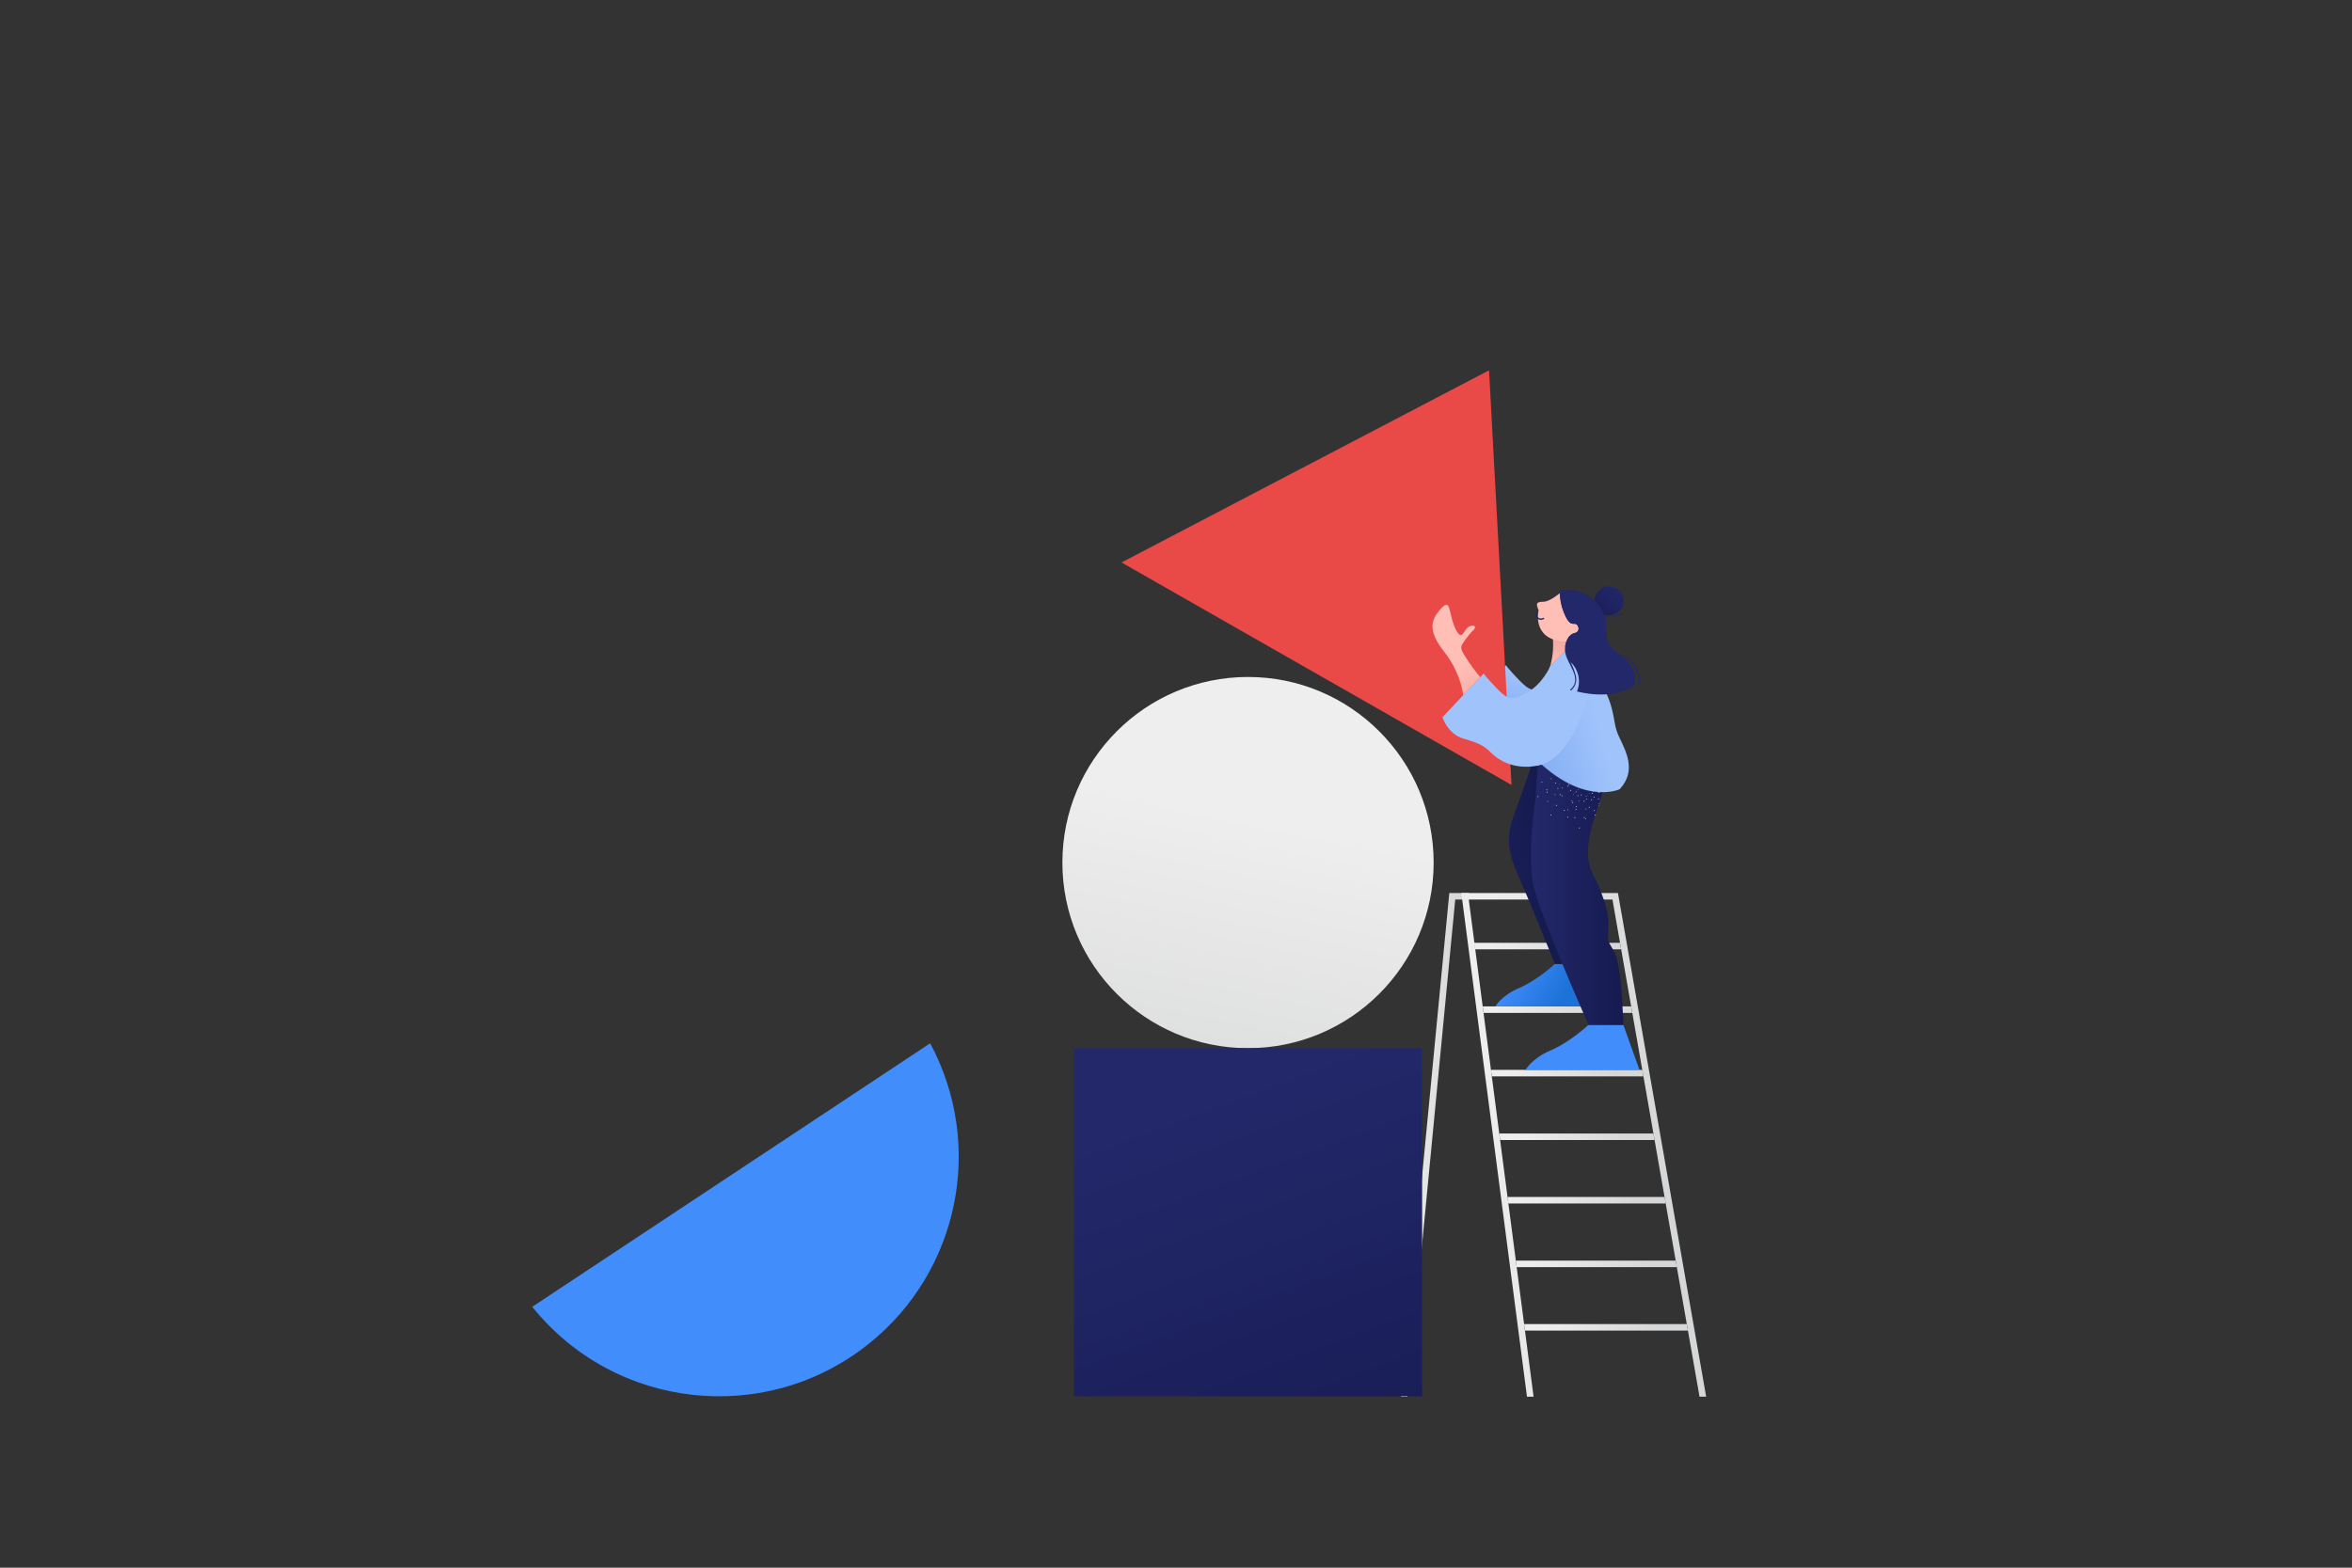 <?xml version="1.0" encoding="UTF-8"?> <!-- Generator: Adobe Illustrator 23.0.2, SVG Export Plug-In . SVG Version: 6.00 Build 0) --> <svg xmlns="http://www.w3.org/2000/svg" xmlns:xlink="http://www.w3.org/1999/xlink" id="illustration" x="0px" y="0px" viewBox="0 0 1080 720" style="enable-background:new 0 0 1080 720;" xml:space="preserve"><rect x="0" y="0" width="1080" height="720" fill="#333333" stroke="none"/> <linearGradient id="R_hand_1_" gradientUnits="userSpaceOnUse" x1="686.182" y1="420.985" x2="701.67" y2="402.242" gradientTransform="matrix(1 0 0 -1 0 722)"> <stop offset="0" style="stop-color:#FFBEB6"></stop> <stop offset="1" style="stop-color:#F2A19C"></stop> </linearGradient> <path id="R_hand" style="fill:url(#R_hand_1_);" d="M691.073,308.276l-7.759,8.199c-1.219-7.455-4.362-14.463-9.12-20.33 c-7.24-9.33-5.61-14.03-1.89-18.55c3.72-4.53,4.3-2.49,5.12,1.31c0.83,3.8,2.47,8.74,4.17,9.82c1.69,1.08,2.19-2.81,4.65-3.85 c2.45-1.04,2.85,0.57,2.01,1.36c-1.786,1.823-3.4,3.809-4.82,5.93c-1.49,2.31-1.75,2.78,1.03,7.05 C686.472,302.372,688.68,305.398,691.073,308.276z"></path> <title>uploading</title> <g id="geometry"> <g id="ladder"> <linearGradient id="SVGID_1_" gradientUnits="userSpaceOnUse" x1="642.951" y1="196.196" x2="674.517" y2="196.196" gradientTransform="matrix(1 0 0 -1 0 722)"> <stop offset="0.09" style="stop-color:#EEEEEE"></stop> <stop offset="0.818" style="stop-color:#D6D7D8"></stop> </linearGradient> <polygon style="fill:url(#SVGID_1_);" points="646.285,641.467 668.223,413.14 674.517,413.14 674.517,410.14 665.498,410.14 643.271,641.467 "></polygon> <linearGradient id="SVGID_2_" gradientUnits="userSpaceOnUse" x1="671.014" y1="196.196" x2="783.689" y2="196.196" gradientTransform="matrix(1 0 0 -1 0 722)"> <stop offset="0.09" style="stop-color:#EEEEEE"></stop> <stop offset="0.818" style="stop-color:#D6D7D8"></stop> </linearGradient> <polygon style="fill:url(#SVGID_2_);" points="704.193,641.467 674.43,413.14 740.415,413.14 780.392,641.467 783.438,641.467 743.152,411.381 742.934,410.14 671.014,410.14 701.168,641.467 "></polygon> <g> <linearGradient id="SVGID_3_" gradientUnits="userSpaceOnUse" x1="680.83" y1="258.28" x2="749.53" y2="258.28" gradientTransform="matrix(1 0 0 -1 0 722)"> <stop offset="0.09" style="stop-color:#EEEEEE"></stop> <stop offset="0.818" style="stop-color:#D6D7D8"></stop> </linearGradient> <polygon style="fill:url(#SVGID_3_);" points="749.53,465.22 681.22,465.22 680.83,462.22 749,462.22 "></polygon> <linearGradient id="SVGID_4_" gradientUnits="userSpaceOnUse" x1="684.62" y1="229.15" x2="754.63" y2="229.15" gradientTransform="matrix(1 0 0 -1 0 722)"> <stop offset="0.09" style="stop-color:#EEEEEE"></stop> <stop offset="0.818" style="stop-color:#D6D7D8"></stop> </linearGradient> <polygon style="fill:url(#SVGID_4_);" points="754.63,494.35 685.01,494.35 684.62,491.35 754.1,491.35 "></polygon> <linearGradient id="SVGID_5_" gradientUnits="userSpaceOnUse" x1="688.43" y1="199.91" x2="759.75" y2="199.91" gradientTransform="matrix(1 0 0 -1 0 722)"> <stop offset="0.09" style="stop-color:#EEEEEE"></stop> <stop offset="0.818" style="stop-color:#D6D7D8"></stop> </linearGradient> <polygon style="fill:url(#SVGID_5_);" points="759.75,523.59 688.83,523.59 688.43,520.59 759.22,520.59 "></polygon> <linearGradient id="SVGID_6_" gradientUnits="userSpaceOnUse" x1="692.23" y1="170.78" x2="764.85" y2="170.78" gradientTransform="matrix(1 0 0 -1 0 722)"> <stop offset="0.09" style="stop-color:#EEEEEE"></stop> <stop offset="0.818" style="stop-color:#D6D7D8"></stop> </linearGradient> <polygon style="fill:url(#SVGID_6_);" points="764.85,552.72 692.62,552.72 692.23,549.72 764.32,549.72 "></polygon> <linearGradient id="SVGID_7_" gradientUnits="userSpaceOnUse" x1="676.85" y1="287.49" x2="744.41" y2="287.49" gradientTransform="matrix(1 0 0 -1 0 722)"> <stop offset="0.09" style="stop-color:#EEEEEE"></stop> <stop offset="0.818" style="stop-color:#D6D7D8"></stop> </linearGradient> <polygon style="fill:url(#SVGID_7_);" points="744.41,436.01 677.24,436.01 676.85,433.01 743.89,433.01 "></polygon> <linearGradient id="SVGID_8_" gradientUnits="userSpaceOnUse" x1="696.04" y1="141.53" x2="769.97" y2="141.53" gradientTransform="matrix(1 0 0 -1 0 722)"> <stop offset="0.09" style="stop-color:#EEEEEE"></stop> <stop offset="0.818" style="stop-color:#D6D7D8"></stop> </linearGradient> <polygon style="fill:url(#SVGID_8_);" points="769.97,581.97 696.43,581.97 696.04,578.97 769.45,578.97 "></polygon> <linearGradient id="SVGID_9_" gradientUnits="userSpaceOnUse" x1="699.84" y1="112.4" x2="775.07" y2="112.4" gradientTransform="matrix(1 0 0 -1 0 722)"> <stop offset="0.09" style="stop-color:#EEEEEE"></stop> <stop offset="0.818" style="stop-color:#D6D7D8"></stop> </linearGradient> <polygon style="fill:url(#SVGID_9_);" points="775.07,611.1 700.23,611.1 699.84,608.1 774.55,608.1 "></polygon> </g> </g> <linearGradient id="R_sleeve_1_" gradientUnits="userSpaceOnUse" x1="704.635" y1="413.764" x2="701.22" y2="378.097" gradientTransform="matrix(1 0 0 -1 0 722)"> <stop offset="0" style="stop-color:#A1C3FC"></stop> <stop offset="0.696" style="stop-color:#81AEF2"></stop> <stop offset="1" style="stop-color:#78A9EF"></stop> </linearGradient> <path id="R_sleeve" style="fill:url(#R_sleeve_1_);" d="M715.263,306.013c0,0,3.328,4.144-3.74,8.212s-8.981,3.279-14.099-2.002 s-5.913-6.729-5.913-6.729l-18.949,20.069c0,0,2.341,7.722,9.66,9.841s9.524,3.344,12.362,6.194s9.858,8.482,21.833,6.193 c18.336-3.505,17.669-35.345,4.982-48.5l15.361-8.924"></path> <polygon id="triangle" style="fill:#E94A47;" points="683.742,170.075 514.983,258.326 694.064,360.51 "></polygon> <path id="half_a_circle" style="fill:#428DFC;" d="M244.401,600.18c38.074,47.373,107.343,54.912,154.716,16.838 c41.323-33.212,53.093-91.165,27.999-137.866L244.401,600.18z"></path> <linearGradient id="circle_1_" gradientUnits="userSpaceOnUse" x1="581.435" y1="366.644" x2="533.686" y2="133.778" gradientTransform="matrix(1 0 0 -1 0 722)"> <stop offset="0.09" style="stop-color:#EEEEEE"></stop> <stop offset="0.818" style="stop-color:#D6D7D8"></stop> </linearGradient> <circle id="circle" style="fill:url(#circle_1_);" cx="573.069" cy="396.153" r="85.24"></circle> <linearGradient id="square_1_" gradientUnits="userSpaceOnUse" x1="551.068" y1="219.864" x2="634.661" y2="-5.133" gradientTransform="matrix(1 0 0 -1 0 722)"> <stop offset="0" style="stop-color:#23286B"></stop> <stop offset="1" style="stop-color:#151A4F"></stop> </linearGradient> <rect id="square" x="493.122" y="481.407" style="fill:url(#square_1_);" width="159.895" height="159.895"></rect> </g> <g id="woman"> <linearGradient id="R_shoe_1_" gradientUnits="userSpaceOnUse" x1="690.654" y1="280.104" x2="717.22" y2="263.814" gradientTransform="matrix(1 0 0 -1 0 722)"> <stop offset="0.129" style="stop-color:#428DFC"></stop> <stop offset="0.999" style="stop-color:#1D72D8"></stop> </linearGradient> <path id="R_shoe" style="fill:url(#R_shoe_1_);" d="M729.081,442.702l6.996,19.516l-49.391,0.002c0,0,2.533-4.885,10.975-8.503 s16.322-11.015,16.322-11.015H729.081"></path> <path id="L_shoe" style="fill:#428DFC;" d="M745.416,470.696l7.407,20.662l-52.291,0.002c0,0,2.681-5.172,11.619-9.002 s17.281-11.661,17.281-11.661L745.416,470.696"></path> <linearGradient id="R_trousers_1_" gradientUnits="userSpaceOnUse" x1="657.656" y1="326.61" x2="706.988" y2="330.112" gradientTransform="matrix(1 0 0 -1 0 722)"> <stop offset="0" style="stop-color:#23286B"></stop> <stop offset="1" style="stop-color:#151A4F"></stop> </linearGradient> <path id="R_trousers" style="fill:url(#R_trousers_1_);" d="M707.308,339.581c0,0-7.324,21.81-11.228,32.289 c-4.005,10.75-5.113,16.565,1.451,31.212c5.18,11.559,16.454,39.621,16.454,39.621h13.693c1.188-6.575,0.828-13.337-1.053-19.749 c-3.16-10.006-5.53-8.69-6.32-16.062s-8.953-12.376-3.686-24.489s14.005-10.235,22.67-43.562L707.308,339.581z"></path> <linearGradient id="L_trousers_1_" gradientUnits="userSpaceOnUse" x1="703.005" y1="312.743" x2="745.419" y2="312.743" gradientTransform="matrix(1 0 0 -1 0 722)"> <stop offset="0" style="stop-color:#23286B"></stop> <stop offset="1" style="stop-color:#151A4F"></stop> </linearGradient> <path id="L_trousers" style="fill:url(#L_trousers_1_);" d="M745.419,470.696h-15.986c0,0-24.754-55.592-25.915-66.898 c-1.15-11.301-0.228-24.775,1.389-35.869c0.196-1.341,1.27-18.077,1.492-19.37c4.576-0.32,9.168-0.37,13.75-0.151 c0.792,0.02,9.351-0.055,11.653-0.255c2.348-0.011,4.553-0.138,6.578-0.334c-0.032,5.608-1.134,13.092-4.58,22.724 c-9.244,25.867-2.306,29.561,0.694,37.39c3.005,7.818,4.622,12.605,3.933,19.999c-0.694,7.394,2.767,5.433,4.622,15.001 C744.894,452.493,745.419,470.696,745.419,470.696z"></path> <path id="texture" style="opacity:0.86;fill:#FFFFFF;enable-background:new ;" d="M720.546,363.6 c0.012-0.06-0.027-0.117-0.086-0.129c-0.06-0.012-0.117,0.027-0.129,0.086c-0.012,0.059,0.027,0.117,0.086,0.129l0,0 C720.476,363.699,720.534,363.66,720.546,363.6C720.546,363.6,720.546,363.6,720.546,363.6z M721.09,360.971 c0.015-0.055-0.019-0.112-0.074-0.127c-0.004-0.001-0.008-0.002-0.012-0.002c-0.06-0.014-0.12,0.022-0.135,0.081 c-0.009,0.062,0.031,0.12,0.092,0.134C721.02,361.069,721.078,361.03,721.09,360.971C721.09,360.971,721.09,360.971,721.09,360.971 z M711.169,357.159c-0.035-0.048-0.102-0.059-0.151-0.025c-0.05,0.026-0.069,0.089-0.043,0.139 c0.002,0.004,0.005,0.008,0.008,0.012c0.035,0.052,0.104,0.065,0.156,0.031c0.052-0.035,0.065-0.104,0.031-0.156 C711.17,357.16,711.17,357.159,711.169,357.159L711.169,357.159z M726.146,362.149c-0.012-0.058-0.068-0.096-0.127-0.085 c-0.058,0.012-0.096,0.068-0.085,0.127s0.068,0.096,0.127,0.085c0,0,0,0,0,0c0.056-0.008,0.095-0.06,0.087-0.116 C726.147,362.156,726.147,362.153,726.146,362.149z M716.016,360.081c-0.052-0.036-0.123-0.023-0.159,0.029 c-0.036,0.052-0.023,0.123,0.029,0.159s0.123,0.023,0.159-0.029C716.081,360.188,716.068,360.117,716.016,360.081z M732.28,372.243 c-0.027-0.112-0.139-0.181-0.251-0.155c-0.002,0.001-0.005,0.001-0.007,0.002c-0.11,0.028-0.177,0.141-0.148,0.251 c0,0.001,0,0.001,0,0.002c0.027,0.112,0.139,0.181,0.251,0.155c0.002-0.001,0.005-0.001,0.007-0.002 c0.11-0.028,0.177-0.141,0.148-0.251C732.281,372.244,732.281,372.243,732.28,372.243z M730.99,367.307 c-0.028-0.11-0.141-0.177-0.251-0.148c-0.001,0-0.001,0-0.002,0c-0.114,0.029-0.182,0.145-0.153,0.258 c0.029,0.113,0.145,0.182,0.258,0.153l0,0C730.954,367.536,731.019,367.42,730.99,367.307L730.99,367.307z M712.229,374.124 c-0.1-0.059-0.229-0.026-0.29,0.073c-0.058,0.096-0.028,0.22,0.068,0.279c0.003,0.002,0.007,0.004,0.01,0.006 c0.1,0.059,0.229,0.026,0.29-0.073C712.364,374.309,712.329,374.181,712.229,374.124 C712.229,374.124,712.229,374.124,712.229,374.124L712.229,374.124z M714.799,369.721c-0.1-0.057-0.227-0.022-0.284,0.078 c0,0,0,0,0,0c-0.06,0.1-0.027,0.23,0.073,0.29c0.1,0.06,0.23,0.027,0.29-0.073C714.932,369.912,714.898,369.784,714.799,369.721 L714.799,369.721z M717.375,365.323c-0.104-0.055-0.232-0.021-0.295,0.078c-0.058,0.096-0.028,0.22,0.068,0.279 c0.003,0.002,0.007,0.004,0.01,0.006c0.097,0.061,0.225,0.031,0.286-0.066c0.001-0.002,0.003-0.004,0.004-0.006 C717.507,365.512,717.475,365.383,717.375,365.323L717.375,365.323z M719.941,360.925c-0.1-0.057-0.227-0.022-0.284,0.078 c0,0,0,0,0,0c-0.059,0.101-0.026,0.23,0.075,0.289c0.101,0.059,0.23,0.026,0.289-0.075s0.026-0.23-0.075-0.289 C719.944,360.927,719.943,360.926,719.941,360.925z M723.352,375.579c0.019-0.117-0.06-0.227-0.177-0.246s-0.227,0.06-0.246,0.176 c-0.019,0.117,0.06,0.227,0.176,0.246c0.001,0,0.003,0,0.004,0.001C723.226,375.772,723.333,375.693,723.352,375.579 L723.352,375.579z M724.046,370.53c0.019-0.117-0.06-0.227-0.176-0.246c-0.117-0.019-0.227,0.06-0.246,0.176 c-0.019,0.117,0.06,0.227,0.176,0.246c0.001,0,0.003,0,0.004,0.001C723.919,370.724,724.027,370.645,724.046,370.53L724.046,370.53 z M724.739,365.482c0.011-0.117-0.071-0.223-0.188-0.242c-0.118-0.013-0.224,0.071-0.237,0.189 c-0.013,0.113,0.065,0.217,0.178,0.235C724.61,365.678,724.718,365.599,724.739,365.482L724.739,365.482z M706.395,365.718 c-0.066-0.09-0.192-0.11-0.282-0.044c-0.004,0.003-0.009,0.007-0.013,0.01c-0.091,0.068-0.109,0.197-0.041,0.288 c0,0.001,0.001,0.001,0.001,0.002c0.07,0.093,0.201,0.113,0.296,0.044C706.445,365.943,706.462,365.813,706.395,365.718 L706.395,365.718z M710.454,362.645c-0.068-0.094-0.199-0.115-0.292-0.047c-0.001,0.001-0.002,0.002-0.003,0.002 c-0.093,0.07-0.113,0.201-0.044,0.296c0.075,0.089,0.205,0.106,0.301,0.039c0.091-0.068,0.109-0.197,0.041-0.288 C710.456,362.647,710.455,362.646,710.454,362.645L710.454,362.645z M714.513,359.562c-0.07-0.093-0.201-0.113-0.296-0.044 c-0.093,0.068-0.113,0.199-0.045,0.292c0.002,0.003,0.004,0.006,0.007,0.008c0.065,0.09,0.192,0.111,0.282,0.045 c0.003-0.002,0.005-0.004,0.008-0.006C714.562,359.788,714.582,359.656,714.513,359.562L714.513,359.562z M728.271,376.124 c0.004-0.103-0.077-0.19-0.18-0.194c-0.103-0.004-0.19,0.077-0.194,0.18c0,0,0,0,0,0c-0.004,0.103,0.077,0.19,0.18,0.194 C728.18,376.307,728.267,376.227,728.271,376.124z M728.455,371.58c0.004-0.103-0.077-0.19-0.18-0.194s-0.19,0.077-0.194,0.18 s0.077,0.19,0.18,0.194c0.101,0.006,0.188-0.071,0.194-0.172C728.455,371.586,728.455,371.583,728.455,371.58L728.455,371.58z M728.645,367.031c0.007-0.035-0.001-0.071-0.021-0.1l-0.006-0.005c-0.033-0.053-0.091-0.086-0.154-0.089 c-0.106-0.004-0.195,0.078-0.199,0.184c0,0.001,0,0.001,0,0.002c-0.003,0.103,0.077,0.189,0.18,0.194 c0.047,0.003,0.093-0.014,0.126-0.049C728.618,367.138,728.646,367.087,728.645,367.031L728.645,367.031z M710.856,367.944 c-0.07-0.076-0.189-0.081-0.265-0.011c-0.001,0.001-0.002,0.002-0.003,0.002c-0.076,0.065-0.085,0.18-0.019,0.256 c0.002,0.002,0.004,0.004,0.005,0.006c0.073,0.076,0.193,0.082,0.273,0.013C710.92,368.138,710.924,368.022,710.856,367.944 L710.856,367.944z M714.2,364.864c-0.07-0.076-0.189-0.081-0.265-0.011c-0.001,0.001-0.002,0.002-0.003,0.002 c-0.076,0.065-0.085,0.18-0.019,0.256c0.002,0.002,0.004,0.004,0.005,0.006c0.069,0.076,0.186,0.082,0.262,0.014 C714.259,365.062,714.267,364.943,714.2,364.864L714.2,364.864z M717.545,361.783c-0.07-0.076-0.189-0.081-0.265-0.011 c-0.001,0.001-0.002,0.002-0.003,0.002c-0.076,0.062-0.087,0.173-0.026,0.249c0.004,0.005,0.008,0.009,0.012,0.013 c0.07,0.076,0.189,0.081,0.265,0.011c0.001-0.001,0.002-0.002,0.003-0.002C717.605,361.976,717.611,361.86,717.545,361.783 L717.545,361.783z M734.333,363.88c-0.04-0.095-0.147-0.144-0.245-0.111c-0.098,0.038-0.148,0.147-0.111,0.245 c0.041,0.097,0.152,0.143,0.249,0.102C734.318,364.078,734.365,363.974,734.333,363.88z M719.976,371.742 c-0.096-0.038-0.206,0.004-0.251,0.098c-0.042,0.093-0.001,0.204,0.092,0.246c0.094,0.044,0.206,0.006,0.252-0.087 C720.113,371.902,720.072,371.788,719.976,371.742L719.976,371.742z M721.888,367.616c-0.096-0.039-0.206,0.004-0.251,0.098 c-0.042,0.093-0.001,0.204,0.092,0.246c0.089,0.044,0.197,0.008,0.242-0.082c0.002-0.003,0.003-0.007,0.005-0.01 C722.019,367.774,721.981,367.662,721.888,367.616L721.888,367.616z M723.795,363.496c-0.089-0.044-0.197-0.008-0.242,0.082 c-0.002,0.003-0.003,0.007-0.005,0.01c-0.043,0.093-0.001,0.204,0.092,0.246c0.093,0.043,0.204,0.001,0.246-0.092l0,0 c0.044-0.089,0.008-0.197-0.082-0.242C723.802,363.499,723.798,363.497,723.795,363.496L723.795,363.496z M708.178,359.155 c-0.036-0.097-0.142-0.148-0.24-0.116c-0.097,0.035-0.148,0.142-0.113,0.239c0.001,0.002,0.002,0.004,0.002,0.006 c0.03,0.094,0.13,0.145,0.224,0.115c0.004-0.001,0.007-0.002,0.011-0.004c0.097-0.031,0.151-0.135,0.119-0.232 C708.18,359.161,708.179,359.158,708.178,359.155L708.178,359.155z M712.443,357.582c-0.041-0.097-0.153-0.142-0.25-0.102 c-0.092,0.039-0.138,0.142-0.107,0.236c0.039,0.097,0.147,0.146,0.245,0.111c0.097-0.033,0.148-0.138,0.115-0.235 C712.446,357.589,712.445,357.586,712.443,357.582L712.443,357.582z M734.284,366.704c-0.009-0.061-0.066-0.104-0.127-0.095 c-0.061,0.009-0.104,0.066-0.095,0.127s0.066,0.104,0.127,0.095l0,0C734.249,366.821,734.291,366.765,734.284,366.704 L734.284,366.704z M733.877,364.057c-0.009-0.061-0.066-0.104-0.127-0.095c-0.061,0.009-0.104,0.066-0.095,0.127 c0.009,0.061,0.066,0.104,0.127,0.095C733.843,364.173,733.884,364.117,733.877,364.057L733.877,364.057z M723.272,363.937 c-0.049-0.036-0.118-0.025-0.154,0.023c-0.036,0.049-0.025,0.118,0.023,0.154s0.118,0.025,0.154-0.023 C723.331,364.042,723.321,363.973,723.272,363.937C723.272,363.937,723.272,363.937,723.272,363.937L723.272,363.937z M724.858,361.774c-0.046-0.036-0.112-0.029-0.149,0.017c-0.002,0.002-0.003,0.004-0.005,0.007 c-0.036,0.049-0.026,0.118,0.023,0.153c0,0,0,0,0,0c0.049,0.037,0.12,0.029,0.159-0.018c0.036-0.051,0.024-0.121-0.027-0.157 C724.859,361.775,724.859,361.775,724.858,361.774L724.858,361.774z M728.984,365.111c0.017-0.056-0.015-0.115-0.071-0.132 c-0.003-0.001-0.007-0.002-0.01-0.003c-0.058-0.016-0.117,0.018-0.133,0.075c-0.001,0.002-0.001,0.004-0.002,0.006 c-0.01,0.059,0.024,0.116,0.081,0.135C728.908,365.206,728.969,365.17,728.984,365.111L728.984,365.111z M734.4,369.984 c0.004-0.067-0.048-0.124-0.114-0.127c-0.001,0-0.003,0-0.004,0c-0.068-0.005-0.127,0.046-0.132,0.114c0,0.003,0,0.006,0,0.01 c-0.004,0.067,0.048,0.124,0.114,0.127c0.001,0,0.003,0,0.004,0C734.338,370.11,734.397,370.055,734.4,369.984L734.4,369.984z M734.492,366.923c0.004-0.067-0.048-0.124-0.114-0.127c-0.001,0-0.003,0-0.004,0c-0.071-0.002-0.13,0.054-0.131,0.125 c-0.002,0.07,0.053,0.128,0.122,0.131c0.068,0.002,0.125-0.051,0.127-0.119C734.492,366.93,734.492,366.927,734.492,366.923 L734.492,366.923z M734.588,363.867c0.002-0.071-0.053-0.13-0.124-0.133c-0.071-0.002-0.13,0.053-0.133,0.124 c-0.005,0.006,0,0.011,0.001,0.021c0.011,0.061,0.061,0.107,0.123,0.111C734.526,363.993,734.585,363.938,734.588,363.867 L734.588,363.867z M722.616,364.604c-0.052-0.046-0.129-0.047-0.181-0.002c-0.05,0.047-0.054,0.125-0.007,0.176 c0.041,0.051,0.115,0.058,0.166,0.017c0.004-0.003,0.007-0.006,0.011-0.01C722.657,364.74,722.663,364.658,722.616,364.604 C722.617,364.604,722.617,364.604,722.616,364.604L722.616,364.604z M724.845,362.506c-0.052-0.046-0.129-0.047-0.181-0.002 c-0.05,0.047-0.054,0.125-0.007,0.176c0.046,0.054,0.128,0.06,0.181,0.013c0,0,0,0,0.001-0.001 C724.888,362.641,724.891,362.561,724.845,362.506L724.845,362.506z M728.685,367.099c0.03-0.062,0.004-0.136-0.057-0.166 c-0.001-0.001-0.003-0.001-0.004-0.002l-0.006-0.005c-0.063-0.023-0.134,0.006-0.162,0.067c-0.03,0.062-0.004,0.136,0.058,0.166 c0.001,0.001,0.003,0.001,0.004,0.002c0.017,0.006,0.035,0.009,0.054,0.008C728.62,367.172,728.666,367.144,728.685,367.099 L728.685,367.099z M729.88,364.133c-0.066-0.025-0.141,0.004-0.173,0.067c-0.023,0.066,0.008,0.139,0.072,0.167 c0.062,0.027,0.135-0.002,0.161-0.065c0-0.001,0-0.001,0.001-0.002C729.971,364.238,729.943,364.163,729.88,364.133L729.88,364.133 z M725.325,380.054c-0.109-0.052-0.239-0.008-0.294,0.1c-0.05,0.109-0.003,0.237,0.105,0.288c0.109,0.05,0.238,0.007,0.294-0.1 C725.48,380.234,725.433,380.105,725.325,380.054L725.325,380.054z M727.575,375.309c-0.109-0.051-0.238-0.004-0.288,0.105 c-0.051,0.109-0.004,0.238,0.105,0.288c0.109,0.051,0.238,0.004,0.288-0.105C727.73,375.489,727.683,375.36,727.575,375.309 L727.575,375.309z M729.83,370.569c-0.106-0.055-0.236-0.013-0.291,0.093s-0.013,0.236,0.093,0.291 c0.003,0.001,0.006,0.003,0.009,0.004c0.109,0.052,0.239,0.008,0.294-0.1C729.985,370.749,729.939,370.62,729.83,370.569 L729.83,370.569z M732.08,365.824c-0.107-0.051-0.235-0.006-0.286,0.1c-0.001,0.001-0.001,0.003-0.002,0.004 c-0.051,0.109-0.004,0.238,0.105,0.288c0.109,0.051,0.238,0.004,0.288-0.105c0.051-0.107,0.006-0.235-0.1-0.286 C732.083,365.825,732.082,365.825,732.08,365.824L732.08,365.824z M710.621,363.773c-0.042-0.113-0.169-0.171-0.282-0.129 c-0.11,0.041-0.168,0.16-0.133,0.272c0.044,0.113,0.168,0.173,0.284,0.136C710.602,364.009,710.659,363.886,710.621,363.773 L710.621,363.773z M715.566,362.013c-0.04-0.113-0.164-0.173-0.277-0.133s-0.173,0.164-0.133,0.277 c0,0.001,0.001,0.002,0.001,0.003c0.04,0.113,0.164,0.173,0.277,0.133s0.173-0.164,0.133-0.277 C715.567,362.015,715.566,362.014,715.566,362.013z M720.511,360.252c-0.036-0.112-0.156-0.174-0.268-0.138 c-0.002,0.001-0.004,0.001-0.005,0.002c-0.113,0.044-0.173,0.168-0.136,0.284c0.042,0.112,0.166,0.17,0.278,0.13 c0.112-0.038,0.171-0.16,0.133-0.271C720.513,360.257,720.512,360.254,720.511,360.252z M718.436,371.993 c-0.079-0.087-0.214-0.094-0.301-0.015c-0.001,0.001-0.002,0.002-0.003,0.003c-0.089,0.079-0.099,0.214-0.023,0.305 c0.084,0.085,0.218,0.092,0.31,0.017C718.509,372.222,718.517,372.083,718.436,371.993 C718.436,371.993,718.436,371.993,718.436,371.993L718.436,371.993z M722.33,368.475c-0.075-0.087-0.207-0.097-0.294-0.021 c-0.004,0.003-0.007,0.006-0.01,0.01c-0.088,0.078-0.095,0.212-0.018,0.299c0,0,0,0,0,0c0.081,0.09,0.22,0.098,0.31,0.017 c0,0,0,0,0,0c0.087-0.075,0.097-0.207,0.022-0.294C722.336,368.482,722.333,368.478,722.33,368.475L722.33,368.475z M726.229,364.951c-0.083-0.088-0.222-0.091-0.31-0.008c-0.086,0.082-0.091,0.218-0.011,0.306c0.079,0.087,0.214,0.094,0.301,0.015 c0.001-0.001,0.002-0.002,0.003-0.003C726.302,365.181,726.31,365.042,726.229,364.951 C726.229,364.951,726.229,364.951,726.229,364.951L726.229,364.951z M720.101,375.182c-0.084-0.087-0.222-0.09-0.309-0.006 c-0.087,0.084-0.09,0.222-0.006,0.309c0.084,0.087,0.222,0.09,0.309,0.006C720.182,375.408,720.184,375.269,720.101,375.182 C720.101,375.182,720.101,375.182,720.101,375.182L720.101,375.182z M723.833,371.517c-0.089-0.083-0.226-0.083-0.315-0.001 c-0.08,0.085-0.081,0.218-0.001,0.304c0.084,0.087,0.222,0.09,0.31,0.006C723.911,371.742,723.913,371.605,723.833,371.517 L723.833,371.517z M727.554,367.853c-0.084-0.084-0.22-0.085-0.304-0.001s-0.085,0.22-0.001,0.304 c0.084,0.087,0.222,0.09,0.31,0.006C727.64,368.074,727.638,367.938,727.554,367.853L727.554,367.853z M731.286,364.188 c-0.082-0.084-0.216-0.086-0.3-0.005c-0.001,0.001-0.002,0.002-0.004,0.004c-0.083,0.084-0.084,0.219-0.001,0.304 c0.078,0.084,0.21,0.089,0.294,0.011c0.003-0.003,0.007-0.006,0.01-0.01c0.084-0.082,0.087-0.216,0.005-0.3 C731.289,364.19,731.287,364.189,731.286,364.188L731.286,364.188z M732.654,374.118c-0.111-0.046-0.239,0.005-0.288,0.115 c-0.044,0.111,0.01,0.237,0.12,0.282c0.108,0.048,0.234,0,0.282-0.108c0-0.001,0-0.001,0.001-0.002 C732.814,374.295,732.763,374.168,732.654,374.118L732.654,374.118z M716.581,364.887c-0.043-0.108-0.166-0.161-0.274-0.118 c-0.003,0.001-0.006,0.002-0.009,0.004c-0.11,0.044-0.163,0.168-0.12,0.278c0.045,0.112,0.171,0.168,0.284,0.125 c0.112-0.044,0.166-0.17,0.122-0.282C716.583,364.891,716.582,364.889,716.581,364.887L716.581,364.887z M721.431,362.928 c-0.043-0.108-0.166-0.161-0.274-0.118c-0.003,0.001-0.006,0.002-0.009,0.004c-0.11,0.044-0.163,0.168-0.12,0.278 c0.045,0.112,0.171,0.168,0.283,0.125c0.112-0.044,0.166-0.17,0.122-0.282C721.432,362.932,721.432,362.93,721.431,362.928 L721.431,362.928z M725.143,367.751c-0.042-0.076-0.137-0.103-0.212-0.062c-0.005,0.003-0.01,0.006-0.014,0.009 c-0.076,0.048-0.099,0.149-0.051,0.226s0.149,0.099,0.226,0.051C725.167,367.927,725.19,367.828,725.143,367.751z M728.47,365.632 c-0.046-0.077-0.145-0.102-0.222-0.056c-0.002,0.001-0.003,0.002-0.005,0.003c-0.077,0.048-0.101,0.149-0.053,0.227 s0.149,0.101,0.227,0.053C728.494,365.81,728.518,365.709,728.47,365.632C728.47,365.632,728.47,365.632,728.47,365.632z M731.797,363.512c-0.048-0.077-0.149-0.101-0.227-0.053c-0.077,0.048-0.101,0.149-0.053,0.227 c0.048,0.077,0.149,0.101,0.227,0.053C731.82,363.69,731.844,363.59,731.797,363.512L731.797,363.512z M732.184,372.135 c-0.073-0.053-0.174-0.036-0.227,0.036c0,0-0.001,0.001-0.001,0.001c-0.048,0.074-0.032,0.173,0.038,0.228 c0.074,0.051,0.174,0.034,0.228-0.038c0.053-0.069,0.041-0.168-0.028-0.221C732.191,372.14,732.188,372.137,732.184,372.135 L732.184,372.135z M734.444,368.905c-0.071-0.05-0.169-0.033-0.219,0.038c-0.001,0.002-0.002,0.003-0.003,0.005 c-0.052,0.073-0.036,0.174,0.036,0.227c0,0,0.001,0.001,0.001,0.001c0.077,0.049,0.178,0.03,0.233-0.043 c0.05-0.075,0.029-0.176-0.046-0.226C734.445,368.906,734.445,368.905,734.444,368.905L734.444,368.905z M733.978,366.996 c-0.029-0.07-0.109-0.104-0.179-0.076c-0.004,0.001-0.007,0.003-0.011,0.005c-0.07,0.025-0.107,0.102-0.082,0.172 c0.002,0.005,0.003,0.009,0.006,0.013c0.03,0.075,0.115,0.112,0.191,0.081l0,0c0.074-0.029,0.109-0.113,0.08-0.186 C733.981,367.002,733.979,366.999,733.978,366.996L733.978,366.996z"></path> <linearGradient id="neck_1_" gradientUnits="userSpaceOnUse" x1="714.786" y1="414.334" x2="716.987" y2="431.943" gradientTransform="matrix(1 0 0 -1 0 722)"> <stop offset="0" style="stop-color:#FFBEB6"></stop> <stop offset="1" style="stop-color:#F2A19C"></stop> </linearGradient> <path id="neck" style="fill:url(#neck_1_);" d="M713.058,293.571c0.337,4.241-0.104,8.508-1.301,12.59c0,0,4.852-5.61,7.175-6.888 l1.363-6.239l-7.377,0.116L713.058,293.571z"></path> <path id="face" style="fill:#FFBEB6;" d="M722.92,290.79c-1.38,0.27-2.92,1.74-3.73,3.82c-0.97,0.02-1.64-0.01-1.64-0.01 c-14.29-1.36-11.06-14.34-11.06-14.34c-1.27-3.1-1.19-3.85,2.36-3.91c2.65-0.04,7.07-3.66,7.07-3.66 c0.102-0.086,0.217-0.157,0.34-0.21c0.078,2.947,0.67,5.857,1.75,8.6c2.05,5.01,3.17,5.52,5.01,5.42 C724.86,286.39,726.08,290.18,722.92,290.79z"></path> <linearGradient id="sweater_1_" gradientUnits="userSpaceOnUse" x1="733.372" y1="392.48" x2="686.764" y2="379.45" gradientTransform="matrix(1 0 0 -1 0 722)"> <stop offset="0" style="stop-color:#A1C3FC"></stop> <stop offset="0.696" style="stop-color:#81AEF2"></stop> <stop offset="1" style="stop-color:#78A9EF"></stop> </linearGradient> <path id="sweater" style="fill:url(#sweater_1_);" d="M743.71,362.47c0,0-18.27,8.63-42-17.48l10.06-38.85 c0.29-0.33,4.91-5.63,7.16-6.87l0.08-0.35c0.68-0.6,1.39-1.25,2.13-1.93c6.214,5.023,11.312,11.286,14.97,18.39 c6.22,11.96,4.02,16.01,7.35,23.03S751.5,354.12,743.71,362.47z"></path> <linearGradient id="L_hand_1_" gradientUnits="userSpaceOnUse" x1="674.809" y1="418.219" x2="690.297" y2="399.476" gradientTransform="matrix(1 0 0 -1 0 722)"> <stop offset="0" style="stop-color:#FFBEB6"></stop> <stop offset="1" style="stop-color:#F2A19C"></stop> </linearGradient> <path id="L_hand" style="fill:url(#L_hand_1_);" d="M679.699,311.041l-7.759,8.199c-1.219-7.455-4.362-14.463-9.12-20.33 c-7.24-9.33-5.61-14.03-1.89-18.55c3.72-4.53,4.3-2.49,5.12,1.31c0.83,3.8,2.47,8.74,4.17,9.82c1.69,1.08,2.19-2.81,4.65-3.85 c2.45-1.04,2.85,0.57,2.01,1.36c-1.786,1.823-3.4,3.809-4.82,5.93c-1.49,2.31-1.75,2.78,1.03,7.05 C675.099,305.137,677.306,308.164,679.699,311.041z"></path> <path id="L_sleeve" style="fill:#A1C3FC;" d="M706.21,351.62c-11.98,2.29-19-3.34-21.84-6.19s-5.04-4.08-12.36-6.2 s-9.66-9.84-9.66-9.84l18.95-20.07c0,0,0.79,1.45,5.91,6.73s7.03,6.07,14.1,2c7.07-4.06,10.45-11.89,10.45-11.89 c0.001-0.008,0.004-0.015,0.01-0.02l0.04-0.04l4.09-4.38c0.015-0.008,0.029-0.018,0.04-0.03c0.916-0.902,1.918-1.711,2.993-2.416 l-0.123-0.664l6.47-6.92v0.3C737.96,305.15,724.54,348.12,706.21,351.62z"></path> <linearGradient id="hair_1_" gradientUnits="userSpaceOnUse" x1="745.28" y1="453.236" x2="726.509" y2="432.256" gradientTransform="matrix(1 0 0 -1 1.522380e-05 722)"> <stop offset="0" style="stop-color:#23286B"></stop> <stop offset="1" style="stop-color:#151A4F"></stop> </linearGradient> <circle id="hair" style="fill:url(#hair_1_);" cx="738.849" cy="275.952" r="6.681"></circle> <path id="nouth" style="fill:#1C2868;" d="M708.965,284.272c-1.198,0.765-2.79,0.415-3.556-0.784 c-0.277-0.434-0.418-0.941-0.404-1.456c0.008-0.392,0.621-0.453,0.613-0.056c-0.07,1.08,0.748,2.013,1.829,2.084 c0.407,0.027,0.813-0.075,1.16-0.29C708.945,283.569,709.306,284.068,708.965,284.272L708.965,284.272z"></path> <path id="hair-2" style="fill:#23286B;" d="M750.054,304.734c-2.336-2.907-6.182-3.9-8.896-6.196 c-0.619-0.587-1.188-1.224-1.702-1.904c-0.082-0.126-0.17-0.245-0.246-0.378c-0.007-0.013-0.02-0.011-0.029-0.022 c-1.636-2.471-1.487-4.765-1.549-9.328c-0.033-1.283-0.265-2.554-0.688-3.766c2.784,0.972,5.876,0.369,8.091-1.576 c0.247-0.207-0.108-0.559-0.354-0.354c-2.187,1.917-5.273,2.427-7.961,1.315c-3.206-8.203-11.789-12.97-20.447-11.357 c-0.095,3.387,0.496,6.759,1.737,9.912c2.044,5.007,3.168,5.518,5.007,5.416s3.066,3.679-0.102,4.292 c-2.051,0.397-4.441,3.45-4.293,7.217c-0.007,0.176-0.027,0.345-0.024,0.525c0.12,5.997,8.68,12.824,2.474,18.187 c-0.244,0.211,0.111,0.563,0.354,0.354c1.962-1.636,2.801-4.26,2.152-6.731c-0.561-2.196-1.372-4.32-2.416-6.331 c0.137,0.158,0.275,0.316,0.424,0.473c3.396,3.454,4.401,8.602,2.555,13.08c0,0,15.635,4.496,26.161-2.555 c0,0,3.066-6.745-5.007-12.978c-0.715-0.552-1.34-1.054-1.927-1.537c0.935,0.508,1.906,1.001,2.862,1.598 c4.19,2.58,6.607,7.268,6.277,12.177c-0.016,0.322,0.484,0.321,0.5,0C753.243,310.834,752.19,307.434,750.054,304.734z"></path> </g> </svg> 